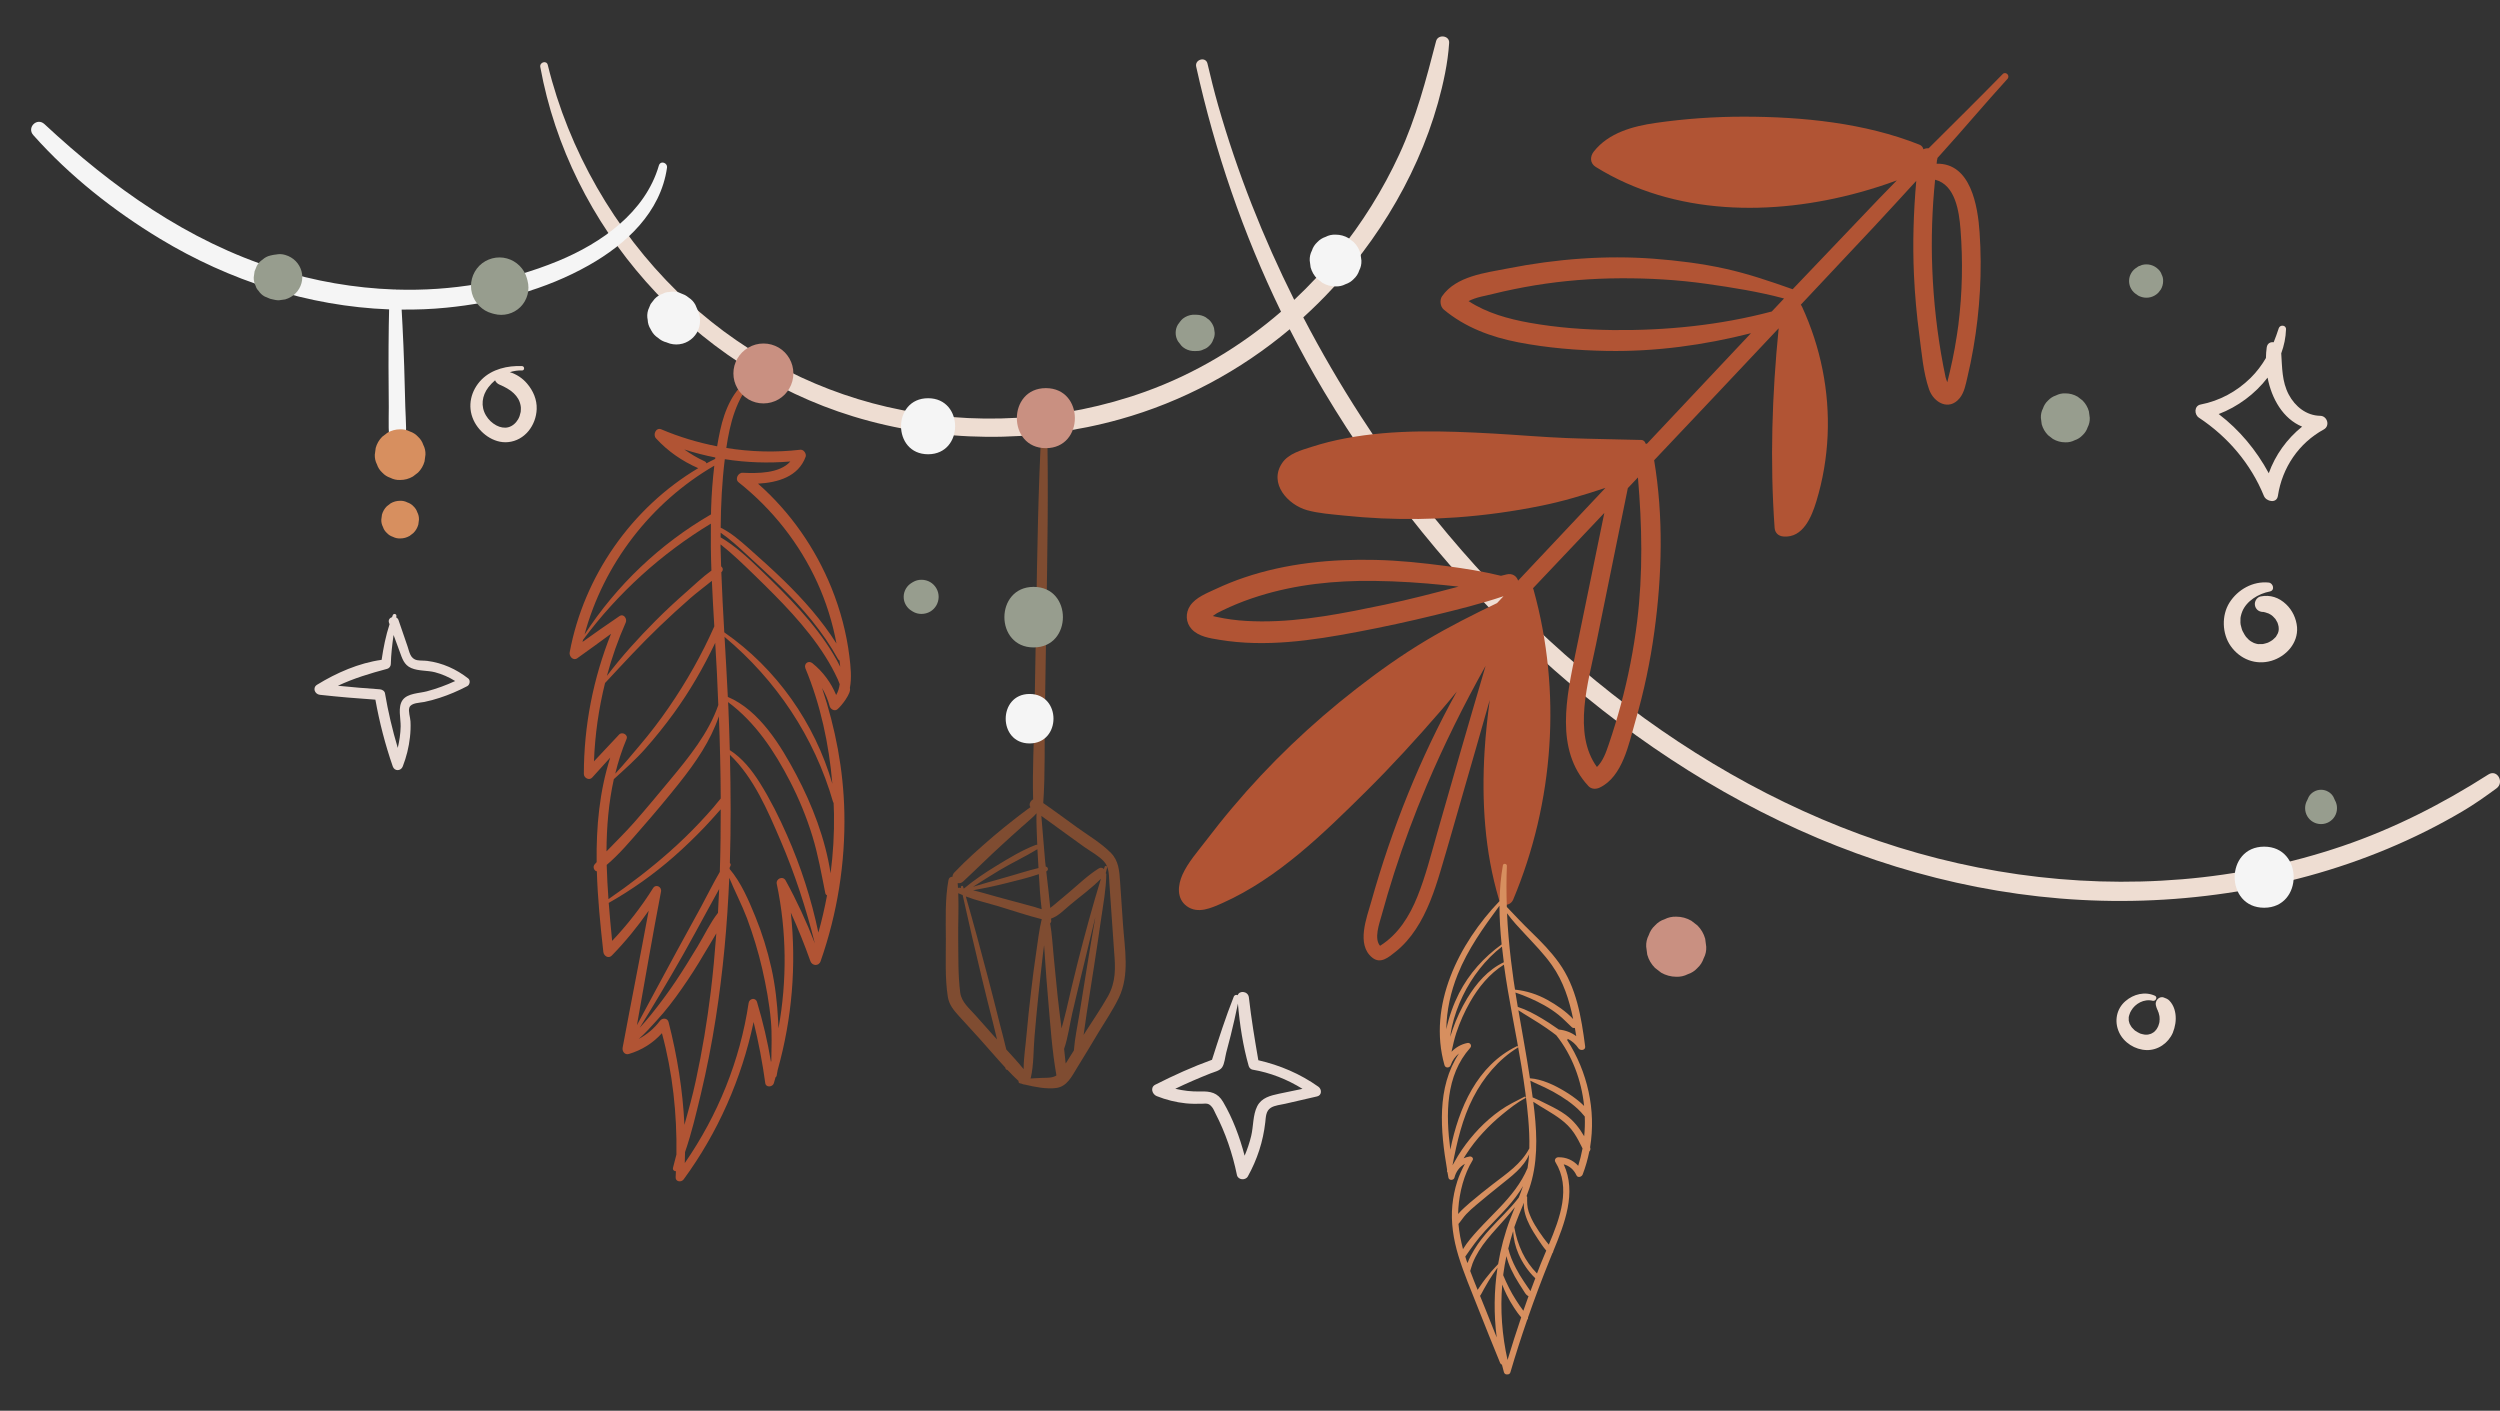 <?xml version="1.0" encoding="UTF-8"?> <svg xmlns="http://www.w3.org/2000/svg" xmlns:xlink="http://www.w3.org/1999/xlink" version="1.1" id="Слой_1" x="0px" y="0px" viewBox="0 0 381 215" style="enable-background:new 0 0 381 215;" xml:space="preserve"><rect x="0" y="0" width="381" height="215" fill="#333333" stroke="none"/> <style type="text/css"> .st0{fill:#EEDDD2;} .st1{fill:#B15434;} .st2{fill:#D78F5F;} .st3{fill:#7F4C31;} .st4{fill:#F5F5F5;} .st5{fill:#C99081;} .st6{fill:#979D8E;} .st7{fill:#EADCD6;} </style> <g> <path class="st0" d="M379.23,118.03c-7,4.47-14.42,8.26-22.3,10.93c-7.88,2.67-16.09,4.35-24.37,5.04 c-16.67,1.39-33.47-1.09-49.15-6.87c-15.56-5.73-29.93-14.58-42.54-25.32c-12.95-11.02-24.21-24.04-33.44-38.31 c-3.17-4.9-6.11-9.95-8.81-15.13c1.58-1.44,3.11-2.95,4.56-4.53c8.32-9.07,14.65-20.56,17.05-32.68c0.3-1.54,0.52-3.06,0.62-4.62 c0.08-1.15-1.71-1.36-1.99-0.27c-1.53,5.9-3.04,11.7-5.61,17.26c-2.49,5.39-5.66,10.47-9.41,15.09c-2.04,2.51-4.25,4.87-6.6,7.08 c-4.75-9.5-8.67-19.42-11.59-29.63c-0.6-2.11-1.13-4.24-1.63-6.38c-0.26-1.12-1.97-0.64-1.72,0.47 c2.86,12.92,7.16,25.47,12.93,37.34c-6.09,5.26-13.09,9.46-20.71,12.2c-12.52,4.5-26.33,5.32-39.3,2.32 c-12.06-2.79-23.11-8.88-31.96-17.54c-9.6-9.4-16.58-21.53-19.78-34.58c-0.18-0.75-1.27-0.42-1.14,0.31 c2.22,12.17,7.91,23.45,16.09,32.7c8.43,9.54,19.4,16.82,31.59,20.55c13.12,4.02,27.44,4.13,40.65,0.44 c9.52-2.66,18.35-7.39,25.88-13.72c1.63,3.21,3.37,6.37,5.22,9.47c8.91,14.93,19.97,28.66,32.8,40.4 c12.51,11.45,26.78,21.05,42.43,27.67c15.68,6.63,32.59,10.08,49.64,9.53c16.97-0.55,33.93-4.93,48.6-13.58 c1.81-1.06,3.53-2.28,5.22-3.52C381.71,119.24,380.58,117.17,379.23,118.03z"></path> <path class="st1" d="M295.26,24.08c0.2-0.22,0.4-0.44,0.6-0.66c3.41-3.76,6.66-7.65,10.08-11.4c0.44-0.49-0.26-1.2-0.73-0.73 c-3.72,3.81-7.51,7.54-11.28,11.3c-0.25-0.01-0.52,0.03-0.79,0.15c-0.01,0-0.01,0-0.02,0.01c-0.05-0.28-0.23-0.55-0.59-0.7 c-8.35-3.32-17.81-4.26-26.74-4.27c-4.49,0-8.99,0.31-13.44,0.95c-3.48,0.5-7.19,1.49-9.46,4.37c-0.6,0.76-0.59,1.79,0.3,2.34 c11.98,7.44,26.93,7.52,40.19,3.88c1.93-0.53,3.83-1.14,5.7-1.83c-0.91,0.93-1.82,1.85-2.72,2.79c-4.39,4.6-8.78,9.19-13.16,13.8 c-3.4-1.2-6.75-2.35-10.28-3.13c-3.57-0.79-7.23-1.24-10.88-1.52c-7.39-0.56-14.93,0.04-22.19,1.47 c-3.43,0.68-7.94,1.15-10.09,4.26c-0.38,0.56-0.27,1.57,0.26,2.01c3.28,2.74,7.26,4.21,11.42,5.01c4.42,0.85,8.96,1.22,13.45,1.3 c7.45,0.13,14.78-0.88,21.96-2.7c-5.29,5.62-10.58,11.24-15.87,16.86c-0.06-0.02-0.13-0.03-0.2-0.04 c-0.07-0.29-0.29-0.54-0.65-0.55c-3.78-0.11-7.57-0.14-11.35-0.29c-3.74-0.15-7.48-0.48-11.22-0.69 c-7.49-0.41-15.05-0.67-22.46,0.72c-1.76,0.33-3.5,0.76-5.2,1.31c-1.58,0.51-3.53,1.01-4.51,2.48c-2.08,3.1,0.89,6.37,3.84,7.18 c1.76,0.48,3.67,0.61,5.48,0.8c1.93,0.2,3.87,0.35,5.81,0.44c3.81,0.17,7.63,0.12,11.43-0.15c4.32-0.31,8.62-0.9,12.86-1.76 c3.38-0.68,6.62-1.66,9.86-2.74c-4.44,4.71-8.88,9.43-13.31,14.14c-0.21-0.66-0.84-1.17-1.75-0.95c-0.29,0.07-0.57,0.14-0.86,0.21 c-2.73-0.67-5.53-1.11-8.31-1.48c-3.59-0.48-7.19-0.86-10.81-0.94c-6.72-0.16-13.57,0.51-19.96,2.67c-1.49,0.5-2.95,1.09-4.38,1.76 c-1.33,0.62-3.04,1.27-3.9,2.53c-0.76,1.12-0.71,2.6,0.24,3.61c1.06,1.12,2.74,1.36,4.18,1.6c7.03,1.17,14.13,0.12,21.07-1.2 c3.97-0.75,7.92-1.61,11.85-2.57c3.48-0.85,7.01-1.72,10.41-2.87c-0.33,0.35-0.66,0.7-0.99,1.05c-3.65,1.76-7.27,3.57-10.75,5.65 c-3.75,2.24-7.3,4.76-10.74,7.44c-6.89,5.36-13.21,11.39-18.83,18.07c-1.41,1.67-2.77,3.38-4.09,5.11c-1.22,1.6-2.7,3.26-3.53,5.11 c-0.71,1.59-0.93,3.62,0.63,4.79c1.71,1.27,3.77,0.29,5.47-0.46c8.47-3.79,15.36-10.57,21.87-17.01c3.94-3.9,7.68-8,11.31-12.19 c0.86-1,1.7-2.01,2.53-3.03c-5.6,10.09-9.92,20.92-13.04,32.01c-0.68,2.43-2.32,6.54,0.14,8.53c1.28,1.04,2.48-0.03,3.56-0.88 c1.21-0.96,2.23-2.14,3.08-3.43c1.76-2.65,2.83-5.74,3.74-8.77c1.22-4.06,2.36-8.15,3.54-12.22c1.35-4.65,2.68-9.3,4-13.96 c-0.34,2.58-0.63,5.18-0.79,7.79c-0.46,7.61,0.01,15.31,2.2,22.64c0.34,1.15,1.75,0.97,2.16,0c6.23-14.84,7.42-31.72,3.1-47.25 c-0.02-0.07-0.05-0.14-0.08-0.2l10.87-11.48c-1.45,7.08-2.91,14.16-4.36,21.24c-1.37,6.66-3.25,14.85,1.95,20.4 c0.45,0.48,1.15,0.48,1.7,0.22c3.52-1.67,4.45-6.72,5.43-10.09c1.31-4.5,2.28-9.09,2.91-13.73c1.17-8.54,1.4-17.51-0.04-26.07 c6.34-6.69,12.67-13.4,18.98-20.11c-1.01,10.12-1.34,20.24-0.62,30.4c0.05,0.77,0.57,1.26,1.33,1.33c3.01,0.27,4.33-3.03,5.04-5.38 c0.99-3.25,1.56-6.63,1.71-10.02c0.3-6.75-1.07-13.47-3.89-19.6c-0.06-0.13-0.13-0.23-0.2-0.32c3.75-3.99,7.51-7.98,11.25-11.98 c2.13-2.28,4.24-4.6,6.35-6.9c-0.42,4.78-0.57,9.59-0.35,14.38c0.14,3.03,0.41,6.05,0.81,9.06c0.36,2.71,0.59,5.75,1.49,8.34 c0.71,2.04,3.05,3.32,4.66,1.34c0.71-0.87,0.91-2.04,1.16-3.09c0.36-1.5,0.67-3.01,0.93-4.53c1.01-5.82,1.35-11.76,0.95-17.65 c-0.27-3.95-1.32-10.59-6.55-10.46c0.02-0.19,0.04-0.37,0.06-0.56C295.27,24.27,295.26,24.18,295.26,24.08z M211.06,92.15 c-6.18,1.29-12.5,2.58-18.84,2.55c-1.53-0.01-3.06-0.08-4.58-0.29c-0.76-0.1-1.52-0.24-2.27-0.4c-0.18-0.04-0.37-0.08-0.55-0.13 c0.26-0.17,0.53-0.37,0.66-0.44c0.63-0.33,1.28-0.64,1.93-0.93c1.43-0.64,2.9-1.19,4.4-1.66c5.7-1.79,11.66-2.4,17.61-2.32 c3.61,0.04,7.22,0.28,10.81,0.65c0.68,0.07,1.37,0.15,2.06,0.22C218.56,90.38,214.84,91.36,211.06,92.15z M222.4,115.2 c-1.12,3.92-2.24,7.84-3.37,11.75c-0.93,3.24-1.75,6.54-3.01,9.67c-1.2,2.99-2.94,5.8-5.7,7.52c-0.95-1.09-0.11-3.39,0.21-4.55 c0.61-2.23,1.27-4.44,1.97-6.63c1.43-4.44,3.05-8.82,4.87-13.12c2.67-6.3,5.71-12.41,9.04-18.37 C225.06,106.05,223.72,110.62,222.4,115.2z M249.5,94.7c-0.53,4.3-1.37,8.57-2.5,12.75c-0.54,2.01-1.15,4-1.82,5.97 c-0.42,1.24-0.88,2.57-1.81,3.47c-3.74-5.15-1.28-13.05-0.14-18.67c1.62-7.94,3.23-15.89,4.85-23.83l1.1-1.16 c0.15-0.16,0.3-0.31,0.44-0.47C250.25,80.09,250.4,87.35,249.5,94.7z M270.02,47.47c-7.87,2.09-16.09,2.92-24.21,2.83 c-4.24-0.05-8.52-0.36-12.7-1.11c-3.24-0.58-6.53-1.49-9.3-3.3c1.13-0.6,2.61-0.82,3.69-1.09c2.14-0.53,4.31-0.97,6.49-1.33 c4.29-0.7,8.64-1.04,12.99-1.06c4.35-0.02,8.73,0.23,13.05,0.84c3.96,0.56,7.99,1.2,11.86,2.24 C271.26,46.16,270.64,46.81,270.02,47.47z M298.78,34.93c0.38,4.84,0.28,9.72-0.32,14.53c-0.3,2.4-0.74,4.78-1.29,7.13 c-0.12,0.52-0.24,1.05-0.38,1.57c0,0.01-0.02,0.04-0.03,0.09c-0.1-0.29-0.22-0.6-0.25-0.75c-0.13-0.61-0.25-1.22-0.37-1.83 c-0.92-4.85-1.47-9.76-1.66-14.69c-0.18-4.54-0.03-9.08,0.43-13.59C298.01,28.16,298.57,32.27,298.78,34.93z"></path> <path class="st2" d="M238.83,158.5c0.05-0.05,0.08-0.11,0.1-0.18c0.65,0.33,1.21,0.82,1.63,1.45c0.27,0.4,1.09,0.31,1.02-0.28 c-0.58-4.44-1.32-9.03-3.99-12.75c-1.21-1.69-2.66-3.18-4.15-4.62c-1.31-1.27-2.55-2.58-3.8-3.9c-0.07-2.08-0.08-4.17,0.01-6.27 c0.01-0.34-0.55-0.43-0.61-0.08c-0.32,1.8-0.47,3.62-0.5,5.44c-6.23,6.5-10.98,15.92-8.4,25.02c0.14,0.49,0.8,0.45,0.95,0 c0.25-0.73,0.69-1.33,1.26-1.78c-3.44,5.21-2.83,11.74-1.81,17.75c-0.01,0.04-0.01,0.09-0.02,0.13c-0.01,0.1,0.02,0.18,0.08,0.24 c0.05,0.27,0.09,0.53,0.14,0.8c0.08,0.47,0.81,0.44,0.92,0c0.23-0.93,0.8-1.67,1.59-2.1c-0.45,0.86-0.86,1.71-1.16,2.66 c-0.38,1.18-0.63,2.41-0.75,3.64c-0.25,2.61,0.16,5.21,0.92,7.71c0.82,2.68,1.94,5.27,2.96,7.88c1.11,2.82,2.25,5.64,3.4,8.45 c0.06,0.14,0.16,0.23,0.28,0.27c0.1,0.38,0.19,0.77,0.3,1.15c0.08,0.27,0.31,0.36,0.53,0.33c0.2,0.01,0.39-0.09,0.46-0.33 c0.79-2.69,1.64-5.35,2.56-8c0.1-0.09,0.15-0.21,0.12-0.34c1.02-2.93,2.11-5.83,3.27-8.7c0.15-0.37,0.3-0.74,0.45-1.11 c0.09-0.08,0.14-0.19,0.13-0.3c1.73-4.22,3.59-8.92,1.59-13.24c0.86,0.22,1.55,0.82,1.94,1.67c0.2,0.45,0.81,0.25,0.95-0.12 c0.44-1.14,0.77-2.32,1.01-3.5c0.16-0.15,0.23-0.39,0.12-0.64C243.26,169.2,241.95,163.33,238.83,158.5z M241.42,168.55 c-0.22-0.21-0.44-0.43-0.67-0.62c-0.73-0.61-1.51-1.16-2.32-1.64c-1.55-0.93-3.43-1.83-5.27-1.96c-0.52-3.47-1.17-6.91-1.76-10.37 c1.05,0.7,2.15,1.32,3.21,2.01c0.63,0.41,1.26,0.84,1.87,1.28c0.23,0.17,0.46,0.34,0.69,0.52 C239.61,160.84,241.02,164.64,241.42,168.55z M237.55,156.9c-0.19-0.13-0.37-0.26-0.56-0.39c-0.64-0.45-1.29-0.87-1.96-1.27 c-1.17-0.7-2.41-1.37-3.72-1.79c-0.12-0.73-0.24-1.46-0.36-2.19c1.51,0.52,3,1.16,4.39,1.94c0.77,0.43,1.5,0.92,2.19,1.47 c0.73,0.58,1.34,1.26,2.02,1.88c0.13,0.12,0.3,0.14,0.46,0.1c0.07,0.42,0.15,0.84,0.21,1.26C239.46,157.34,238.55,157,237.55,156.9 z M232.46,142.41c1.4,1.51,2.86,2.99,4.05,4.68c1.76,2.49,2.64,5.3,3.24,8.21c-1.11-1.18-2.56-2.16-3.93-2.92 c-1.54-0.85-3.19-1.38-4.93-1.56c-0.07-0.48-0.15-0.95-0.22-1.43c-0.14-1-0.27-1.99-0.39-2.98c0.01-0.03,0-0.06-0.01-0.08 c-0.28-2.38-0.49-4.76-0.6-7.15C230.5,140.33,231.5,141.38,232.46,142.41z M220.42,156.86c0.03-2.86,0.67-5.71,1.74-8.37 c1.54-3.83,3.93-7.16,6.36-10.46c0,1.97,0.13,3.94,0.33,5.9c-2.74,1.99-4.94,4.43-6.5,7.46 C221.51,153.05,220.82,154.94,220.42,156.86z M221.01,158.02c0.07-0.51,0.14-1.02,0.26-1.54c0.37-1.64,0.94-3.23,1.68-4.75 c1.38-2.84,3.43-5.53,5.95-7.47c0.09,0.8,0.18,1.6,0.28,2.39c-2.42,1.14-4.21,3.23-5.59,5.52c-0.89,1.48-1.62,3.05-2.19,4.68 C221.26,157.24,221.13,157.63,221.01,158.02z M222.22,185.01c0-0.28,0.01-0.55,0.03-0.83c0.17-2.49,0.86-5.21,2.17-7.35 c0.2-0.32-0.13-0.63-0.45-0.58c-0.32,0.05-0.62,0.15-0.91,0.27c0.12-0.19,0.23-0.37,0.35-0.56c0.77-1.19,1.63-2.31,2.6-3.35 c0.92-1,1.91-1.93,2.96-2.79c1.08-0.88,2.25-1.82,3.49-2.46c0.14-0.07,0.02-0.29-0.13-0.22c-1.27,0.66-2.53,1.25-3.71,2.09 c-1.16,0.82-2.24,1.76-3.22,2.78c-0.96,1.01-1.85,2.1-2.63,3.25c-0.4,0.59-0.77,1.2-1.11,1.82c-0.09,0.16-0.19,0.33-0.29,0.5 c0-0.01,0-0.02,0-0.03c0.68-3.54,1.48-7.05,3.14-10.28c1.56-3.04,3.86-5.81,6.79-7.61c0.14-0.08,0.02-0.28-0.13-0.22 c-6.05,2.94-8.86,9.41-10.14,15.77c-0.7-5.43-0.74-11.28,3.03-15.52c0.3-0.33,0.01-0.83-0.43-0.74c-0.95,0.19-1.77,0.67-2.42,1.34 c0.21-0.96,0.42-1.93,0.73-2.88c0.54-1.62,1.24-3.2,2.09-4.69c1.27-2.24,2.97-4.34,5.17-5.71c0,0.01,0,0.02,0,0.03 c0.7,5.19,1.83,10.31,2.67,15.47c0.43,2.63,0.8,5.27,1.03,7.92c0.13,1.52,0.21,3.06,0.17,4.59c0,0-0.01,0-0.01,0.01 c-1.26,2.39-3.43,3.8-5.51,5.41c-1.19,0.92-2.37,1.86-3.52,2.84C223.47,183.78,222.77,184.36,222.22,185.01z M222.27,186.53 c0.41-0.48,0.74-1.02,1.18-1.49c0.47-0.5,0.99-0.95,1.51-1.39c1.2-1.03,2.44-2.01,3.66-3c1.63-1.32,3.62-2.73,4.42-4.73 c-0.04,0.7-0.13,1.4-0.24,2.09c-0.95,2.29-2.54,4.23-4.26,6.04c-1.08,1.14-2.21,2.24-3.27,3.4c-0.81,0.89-1.67,1.86-2.31,2.92 C222.63,189.1,222.38,187.83,222.27,186.53z M223.43,191.9c-0.04-0.13-0.08-0.26-0.12-0.4c0.95-1.37,1.88-2.69,3.01-3.92 c1.11-1.21,2.29-2.36,3.39-3.59c0.88-0.99,1.72-2.07,2.4-3.23c-0.2,0.59-0.42,1.17-0.65,1.75c-1.29,1.71-2.91,3.17-4.34,4.75 c-0.9,0.99-1.76,2.05-2.45,3.2c-0.35,0.57-0.75,1.29-1.02,2.03C223.57,192.31,223.49,192.11,223.43,191.9z M228.1,203.83 c-0.56-1.43-1.13-2.87-1.71-4.29c-0.28-0.68-0.56-1.37-0.83-2.05c0.23-0.32,0.4-0.7,0.59-1.04c0.23-0.42,0.47-0.83,0.72-1.24 c0.42-0.69,0.88-1.36,1.35-2.02C227.69,196.7,227.64,200.3,228.1,203.83z M228.31,192.67c-0.01,0.01-0.02,0-0.03,0.01 c-0.67,0.69-1.3,1.42-1.89,2.19c-0.29,0.38-0.58,0.77-0.84,1.17c-0.12,0.17-0.24,0.35-0.36,0.54c-0.39-0.96-0.77-1.92-1.13-2.88 c0.12-0.38,0.22-0.78,0.36-1.16c0.26-0.66,0.59-1.3,0.96-1.9c0.76-1.23,1.7-2.32,2.66-3.39c0.97-1.09,1.95-2.15,2.84-3.29 c-0.24,0.59-0.48,1.18-0.71,1.78C229.32,187.98,228.7,190.31,228.31,192.67z M229.75,207.26c-0.84-3.77-1.13-7.63-0.81-11.49 c0.2,0.52,0.41,1.03,0.66,1.53c0.34,0.69,0.72,1.36,1.14,1.99c0.33,0.5,0.68,1.02,1.09,1.47 C231.1,202.93,230.4,205.09,229.75,207.26z M232.16,199.76c-0.2-0.26-0.4-0.53-0.58-0.8c-0.39-0.58-0.77-1.17-1.12-1.78 c-0.34-0.61-0.66-1.23-0.95-1.87c-0.15-0.32-0.29-0.64-0.42-0.96c0.01-0.07,0.01-0.15,0.02-0.22c0.12-0.91,0.28-1.81,0.47-2.7 c0.17,0.69,0.41,1.37,0.72,2.02c0.34,0.73,0.74,1.44,1.17,2.12c0.21,0.34,0.43,0.69,0.65,1.02c0.21,0.32,0.4,0.72,0.74,0.91 c0.03,0.02,0.06,0.03,0.09,0.03C232.68,198.28,232.42,199.02,232.16,199.76z M233.24,196.77c-0.12-0.21-0.28-0.4-0.4-0.58 c-0.22-0.31-0.43-0.63-0.64-0.95c-0.42-0.63-0.82-1.28-1.17-1.96c-0.5-0.95-0.92-1.95-1.17-3c0.22-0.89,0.46-1.77,0.74-2.65 c0.07,1.2,0.33,2.35,0.83,3.49c0.61,1.38,1.47,2.64,2.55,3.69C233.72,195.46,233.48,196.12,233.24,196.77z M234.81,192.6 c-0.2,0.49-0.38,0.99-0.57,1.48c-0.91-0.93-1.67-1.99-2.23-3.16c-0.58-1.21-1.02-2.57-1.23-3.9c0-0.01,0-0.01,0.01-0.02 c0.43-1.26,0.96-2.48,1.46-3.71c-0.12,1.17,0.37,2.46,0.87,3.44c0.38,0.74,0.82,1.44,1.28,2.13c0.38,0.57,0.78,1.2,1.25,1.73 C235.35,191.29,235.07,191.96,234.81,192.6z M240.52,177.67c-0.76-0.86-1.89-1.35-3.07-1.3c-0.35,0.01-0.61,0.4-0.41,0.72 c2.41,3.92,0.72,8.52-1,12.59c-0.27-0.34-0.56-0.68-0.81-1.03c-0.46-0.63-0.91-1.28-1.31-1.96c-0.38-0.64-0.71-1.32-0.95-2.03 c-0.25-0.75-0.24-1.45-0.23-2.23c0-0.06-0.05-0.11-0.1-0.13c0.32-0.83,0.61-1.67,0.83-2.54c0.98-3.84,0.71-7.9,0.2-11.85 c1.37,0.92,2.86,1.67,4.18,2.67c0.79,0.59,1.48,1.27,2.03,2.09c0.5,0.74,0.9,1.54,1.3,2.35 C241.01,175.92,240.79,176.81,240.52,177.67z M241.43,173.17c-0.73-1.25-1.59-2.37-2.82-3.27c-0.82-0.6-1.73-1.07-2.64-1.52 c-0.79-0.39-1.58-0.8-2.39-1.13c-0.11-0.84-0.23-1.66-0.35-2.48c0-0.03-0.01-0.06-0.01-0.08c0.72,0.38,1.47,0.68,2.2,1.03 c0.85,0.4,1.66,0.85,2.46,1.35c0.74,0.46,1.45,0.96,2.11,1.52c0.33,0.28,0.65,0.58,0.95,0.9c0.19,0.2,0.38,0.46,0.58,0.67 C241.56,171.15,241.53,172.16,241.43,173.17z"></path> <path class="st1" d="M121.97,68.54c-3.78,0.44-7.57,0.33-11.28-0.27c0.55-3.74,1.48-7.48,4.1-10.34c0.17-0.18-0.04-0.5-0.27-0.36 c-2.8,1.7-4.09,4.95-4.77,8.03c-0.18,0.8-0.32,1.61-0.46,2.42c-2.91-0.57-5.76-1.42-8.51-2.59c-0.81-0.34-1.32,0.82-0.81,1.37 c1.81,1.98,4,3.48,6.44,4.55c-10.13,6.02-17.43,16.45-19.59,28.07c-0.11,0.59,0.53,1.34,1.15,0.9c1.72-1.23,3.44-2.47,5.15-3.73 c-2.71,6.8-4.14,14.01-4.14,21.36c0,0.62,0.82,1.05,1.27,0.55c0.92-1.01,1.83-2.02,2.75-3.04c-1.64,5.15-2.14,10.53-2.07,15.93 c-0.1,0.12-0.22,0.23-0.32,0.36c-0.31,0.37-0.06,0.99,0.35,1.04c0.12,4.12,0.54,8.24,0.99,12.29c0.07,0.61,0.78,1.07,1.29,0.55 c2.06-2.12,3.94-4.41,5.62-6.84c-1.28,6.97-2.68,13.92-3.97,20.88c-0.1,0.54,0.33,1.15,0.94,0.96c1.99-0.59,3.69-1.67,5.05-3.17 c1.63,6.01,2.3,12.25,2.21,18.48c-0.18,0.67-0.36,1.35-0.52,2.02c-0.08,0.35,0.18,0.55,0.44,0.53c-0.01,0.31-0.02,0.61-0.04,0.92 c-0.04,0.7,0.85,0.82,1.21,0.34c5.22-7.12,8.86-15.37,10.67-24c0.76,3.07,1.35,6.19,1.78,9.33c0.1,0.7,1.11,0.6,1.3,0.02 c0.1-0.3,0.17-0.61,0.26-0.92c0.08-0.04,0.14-0.12,0.17-0.24c0.06-0.29,0.11-0.58,0.16-0.88c2.19-7.82,2.87-15.93,2-23.98 c1.1,2.42,2.09,4.88,2.98,7.39c0.27,0.76,1.29,0.81,1.56,0.02c2.55-7.26,3.78-14.98,3.62-22.67c-0.14-6.56-1.36-12.83-3.4-18.97 c0.5,0.86,0.9,1.79,1.16,2.78c0.12,0.44,0.73,0.81,1.15,0.49c0.58-0.44,2.21-2.52,1.93-3.27c0.3-1.55,0.12-3.26-0.07-4.8 c-0.44-3.59-1.38-7.1-2.73-10.45c-2.46-6.07-6.28-11.56-11.2-15.89c3.03-0.17,6.17-1.06,7.27-4.13 C122.91,69.14,122.49,68.48,121.97,68.54z M104.29,68.5c1.56,0.5,3.14,0.91,4.73,1.22c-0.01,0.07-0.02,0.15-0.03,0.22 c-0.44,0.22-0.89,0.43-1.32,0.67c-0.05-0.13-0.13-0.24-0.29-0.31C106.28,69.8,105.26,69.19,104.29,68.5z M108.86,70.97 c-0.26,2.19-0.42,4.4-0.49,6.6c-0.01,0.27,0,0.55-0.01,0.82c-7.77,4.5-14.4,10.8-19.28,18.32C91.99,85.94,99.21,76.58,108.86,70.97 z M95.36,94.88c0.26-0.58-0.31-1.42-0.96-0.98c-1.9,1.28-3.77,2.6-5.63,3.93c0.03-0.11,0.06-0.22,0.09-0.32 c5.29-7.12,11.9-13.12,19.48-17.71c-0.03,2.39-0.01,4.78,0.08,7.16c-1.36,0.98-2.63,2.21-3.86,3.29c-1.62,1.42-3.2,2.89-4.72,4.42 c-2.61,2.63-5.11,5.38-7.35,8.34C93.24,100.23,94.19,97.51,95.36,94.88z M90.52,116.03c0.15-4.03,0.72-8.03,1.69-11.94 c2.74-2.94,5.45-5.9,8.36-8.68c1.51-1.44,3.05-2.86,4.63-4.24c1.04-0.91,2.2-1.75,3.29-2.65c0.1,2.31,0.23,4.63,0.37,6.94 c-1.91,4.33-4.25,8.44-6.93,12.34c-1.37,2-2.85,3.93-4.42,5.78c-1.22,1.44-2.44,2.94-3.75,4.33c0.44-1.79,1-3.57,1.73-5.3 c0.27-0.64-0.69-1.14-1.13-0.67C93.07,113.3,91.8,114.67,90.52,116.03z M93.55,118.74c1.64-1.49,3.28-2.93,4.76-4.6 c1.55-1.74,3.01-3.57,4.38-5.45c2.44-3.36,4.52-6.97,6.31-10.72c0.09,1.53,0.18,3.07,0.26,4.6c0.08,1.63,0.15,3.26,0.21,4.88 c-1.47,4.27-4.5,7.98-7.34,11.4c-1.8,2.16-3.59,4.33-5.45,6.45c-1.35,1.54-2.83,2.97-4.25,4.45 C92.45,126.04,92.75,122.34,93.55,118.74z M92.46,131.81c1.92-1.62,3.6-3.63,5.23-5.5c1.98-2.26,3.92-4.57,5.79-6.92 c2.54-3.19,4.8-6.46,6.08-10.23c0.16,4.17,0.26,8.35,0.28,12.53c-0.38,0.43-0.73,0.91-1.1,1.34c-0.69,0.79-1.39,1.57-2.12,2.34 c-1.44,1.53-2.95,2.99-4.53,4.39c-2.95,2.62-6.11,5.03-9.36,7.27C92.61,135.29,92.5,133.55,92.46,131.81z M100.74,135.87 c0.14-0.72-0.79-1.19-1.21-0.52c-1.81,2.89-3.9,5.57-6.24,8.04c-0.19-1.92-0.37-3.85-0.52-5.79c3.53-2,6.82-4.33,9.88-7.01 c1.63-1.43,3.19-2.93,4.69-4.5c0.72-0.76,1.43-1.54,2.12-2.33c0.12-0.14,0.25-0.28,0.38-0.42c0,3.18-0.03,6.36-0.14,9.54 c-1.02,1.74-1.91,3.57-2.87,5.34c-1.23,2.27-2.48,4.54-3.72,6.8c-2.03,3.73-4.03,7.47-6.04,11.21 C98.28,149.43,99.44,142.63,100.74,135.87z M109.6,135.49c-0.05,1.21-0.11,2.42-0.18,3.63c-1.21,1.54-2.07,3.41-3.09,5.09 c-1.09,1.8-2.19,3.6-3.37,5.36c-1.17,1.74-2.42,3.42-3.73,5.05c-0.56,0.7-1.15,1.37-1.75,2.03c2.29-3.71,4.53-7.45,6.68-11.26 c1.23-2.19,2.43-4.4,3.63-6.61C108.38,137.68,109,136.59,109.6,135.49z M101.89,155.76c-0.17-0.65-0.96-0.66-1.31-0.19 c-0.88,1.18-1.99,2.09-3.25,2.77c0.99-0.83,1.88-1.88,2.67-2.73c1.43-1.54,2.7-3.21,3.9-4.93c1.21-1.73,2.35-3.5,3.41-5.32 c0.6-1.02,1.26-2.06,1.86-3.12c-0.23,3-0.49,5.99-0.86,8.98c-0.55,4.51-1.3,8.99-2.26,13.43c-0.49,2.29-1.11,4.54-1.74,6.78 C104.05,166.15,103.21,160.91,101.89,155.76z M116.16,147.63c0.6,2.63,1.09,5.28,1.33,7.98c0.18,2.03,0.08,4.03,0.06,6.04 c-0.02,0.07-0.03,0.13-0.05,0.2c-0.51-3.09-1.23-6.14-2.13-9.14c-0.23-0.75-1.18-0.55-1.28,0.15c-1.31,8.79-4.69,17.1-9.73,24.39 c0.02-0.56,0.03-1.11,0.04-1.67c0.99-2.86,1.69-5.85,2.39-8.76c0.92-3.85,1.68-7.73,2.29-11.64c1.11-7.09,1.76-14.23,2.06-21.4 c0.85,2.07,1.91,4.07,2.7,6.16C114.77,142.45,115.56,145.02,116.16,147.63z M119.72,134.17c-0.41-0.74-1.51-0.25-1.34,0.54 c1.52,7.22,1.58,14.74,0.26,22.01c-0.02-0.37-0.04-0.74-0.05-1.1c-0.14-2.72-0.44-5.47-1.04-8.13c-0.6-2.68-1.41-5.29-2.45-7.83 c-1.01-2.47-2.16-5.18-3.91-7.23c0-0.07,0.01-0.14,0.01-0.21c0.04-0.09,0.08-0.17,0.12-0.26c0.08-0.18,0.02-0.33-0.09-0.44 c0.17-5.49,0.14-10.98,0.01-16.48c3.65,3.5,5.76,8.51,7.72,13.07c2.17,5.05,3.89,10.32,5.22,15.65 C122.91,140.48,121.43,137.27,119.72,134.17z M126.04,136.46c-0.36,1.91-0.79,3.8-1.32,5.67c-1.07-5.1-2.66-10.05-4.77-14.83 c-1.21-2.75-2.56-5.46-4.16-8.01c-1.21-1.92-2.65-3.74-4.57-4.97c-0.06-2.2-0.13-4.39-0.22-6.59c-0.01-0.24-0.03-0.49-0.04-0.73 c4.18,3.11,7.08,7.5,9.46,12.12c1.37,2.66,2.51,5.44,3.39,8.31c0.88,2.87,1.38,5.77,1.97,8.7 C125.82,136.29,125.92,136.4,126.04,136.46z M127.1,124.03c0.05,3.04-0.13,6.07-0.52,9.07c-0.79-5.23-2.8-10.44-5.23-15.03 c-2.32-4.38-5.61-9.83-10.43-11.86c-0.14-3.05-0.33-6.1-0.5-9.15c7.88,6.58,13.7,15.28,16.55,25.2c0.01,0.04,0.04,0.06,0.07,0.08 C127.06,122.91,127.09,123.47,127.1,124.03z M127.43,105.92c-0.79-1.89-2-3.54-3.62-4.85c-0.61-0.49-1.35,0.09-1.06,0.8 c2.29,5.51,3.6,11.57,4.1,17.58c-2.68-9.26-8.53-17.58-16.47-23.08c-0.17-3.05-0.34-6.1-0.45-9.16c0.02-0.02,0.05-0.04,0.07-0.07 c0.26-0.27,0.15-0.65-0.1-0.82c-0.03-1-0.07-2-0.09-3c0-0.12,0-0.24,0-0.36c1.82,1.44,3.48,3.05,5.15,4.67 c1.98,1.93,3.95,3.87,5.8,5.92c1.84,2.04,3.58,4.2,5.04,6.53c0.7,1.11,1.33,2.26,1.88,3.46c0.11,0.24,0.2,0.48,0.29,0.73 C127.89,104.87,127.72,105.43,127.43,105.92z M128.05,101.61c-0.33-0.66-0.69-1.31-1.07-1.94c-1.44-2.4-3.17-4.59-5.03-6.67 c-1.94-2.16-4.02-4.2-6.11-6.21c-1.86-1.79-3.78-3.58-6.02-4.9c0-0.23,0.01-0.47,0.01-0.7c1.42,0.97,2.7,2.15,3.96,3.32 c1.74,1.6,3.49,3.2,5.17,4.86c3.37,3.32,6.47,6.92,8.76,11.09c0.06,0.1,0.13,0.16,0.22,0.2 C127.98,100.97,128.02,101.29,128.05,101.61z M113.18,72.05c-0.69-0.03-1.22,0.97-0.62,1.45c5.15,4.09,9.28,9.32,12.01,15.31 c1.34,2.95,2.32,6.08,2.91,9.27c-2.22-3.52-4.99-6.65-7.97-9.56c-1.74-1.7-3.56-3.33-5.39-4.95c-1.35-1.19-2.69-2.37-4.29-3.15 c0.03-3.49,0.2-6.98,0.63-10.44c3.29,0.52,6.64,0.63,9.99,0.35C118.81,72.18,115.42,72.15,113.18,72.05z"></path> <path class="st3" d="M171.14,140.83c-0.15-2.15-0.3-4.3-0.44-6.46c-0.11-1.61-0.2-3.16-1.38-4.37c-1.49-1.52-3.49-2.69-5.21-3.93 c-1.7-1.23-3.39-2.49-5.12-3.68c0.32-4.55,0.17-9.19,0.25-13.74c0.08-4.89,0.15-9.79,0.23-14.68c0.15-9.71,0.33-19.42,0.11-29.13 c-0.01-0.54-0.8-0.53-0.83,0c-0.54,9.7-0.67,19.42-0.84,29.13c-0.08,4.81-0.17,9.63-0.25,14.44c-0.07,4.44-0.34,8.96-0.21,13.41 c-0.43,0.22-0.7,0.78-0.41,1.2c-0.28,0.17-0.54,0.39-0.79,0.57c-0.56,0.4-1.1,0.84-1.65,1.26c-1.07,0.84-2.14,1.69-3.18,2.58 c-2.05,1.77-4.13,3.59-5.99,5.55c-0.19,0.2-0.26,0.43-0.27,0.64c-0.28-0.01-0.54,0.13-0.61,0.5c-0.54,2.9-0.41,6.04-0.4,8.98 c0.01,2.88-0.15,5.97,0.3,8.81c0.19,1.21,0.9,2.06,1.7,2.94c1.01,1.11,2.02,2.21,3.03,3.32c1.33,1.46,2.64,3.03,4.01,4.51 c0.02,0.06,0.04,0.11,0.06,0.17c0.05,0.13,0.17,0.2,0.29,0.21c0.55,0.58,1.11,1.15,1.69,1.68c-0.03,0.14,0.03,0.31,0.19,0.35 c0.1,0.03,0.21,0.05,0.32,0.08c0.15,0.08,0.3,0.12,0.46,0.12c1.52,0.37,3.29,0.71,4.76,0.52c1.69-0.22,2.4-1.82,3.21-3.12 c1.12-1.78,2.18-3.6,3.27-5.4c1.04-1.71,2.19-3.41,3.06-5.21C172.19,148.61,171.4,144.54,171.14,140.83z M158.22,131.46 c0.02,0.27,0.03,0.55,0.05,0.83c-1.78,0.42-3.54,1.02-5.3,1.5c-1.56,0.43-3.11,0.89-4.67,1.35c1.32-0.84,2.64-1.69,3.98-2.49 c1.91-1.14,3.93-2.08,5.82-3.23C158.14,130.09,158.18,130.77,158.22,131.46z M158.75,138.56c-0.37-0.09-0.76-0.25-1.09-0.34 c-1.89-0.51-3.77-1.02-5.66-1.53c-1.2-0.32-2.45-0.72-3.7-1.01c1.65-0.3,3.28-0.64,4.9-1.05c1.7-0.43,3.45-0.83,5.12-1.41 C158.42,135,158.53,136.8,158.75,138.56z M145.95,134.58c0.27,0.06,0.57,0.01,0.83-0.24c2-1.85,3.92-3.78,5.94-5.61 c0.98-0.89,1.95-1.79,2.94-2.66c0.52-0.46,1.06-0.91,1.57-1.39c0.27-0.25,0.53-0.48,0.74-0.74c-0.04,0.94,0,1.88,0.03,2.81 c0.02,0.67,0.05,1.34,0.08,2.01c-0.06-0.02-0.13-0.03-0.21,0c-2.1,0.79-4.08,2.01-5.99,3.17c-1.71,1.04-3.41,2.18-4.96,3.47 c-0.02,0-0.04-0.01-0.07-0.01c-0.03-0.09-0.05-0.17-0.07-0.26c-0.06-0.22-0.38-0.13-0.34,0.09c0.01,0.04,0.02,0.07,0.03,0.11 c-0.09-0.01-0.18-0.03-0.27-0.04c-0.08-0.01-0.14,0.01-0.2,0.05C145.98,135.08,145.97,134.83,145.95,134.58z M151.47,157.89 c-0.94-1.06-1.89-2.12-2.83-3.18c-0.91-1.02-2.11-2-2.3-3.42c-0.35-2.68-0.27-5.5-0.31-8.2c-0.03-2.3,0.1-4.66,0.01-6.97 c0.21,0.11,0.45,0.19,0.67,0.29c0.93,4.24,1.92,8.45,2.93,12.67c0.54,2.27,1.12,4.53,1.69,6.79c0.21,0.84,0.41,1.69,0.62,2.54 C151.79,158.24,151.63,158.07,151.47,157.89z M156,162.94c-0.83-1.03-1.74-2.02-2.64-3c-0.3-1.29-0.65-2.58-0.98-3.86 c-0.59-2.34-1.17-4.68-1.79-7.01c-1.09-4.16-2.21-8.32-3.4-12.45c1.57,0.6,3.29,0.99,4.86,1.46c2.19,0.65,4.38,1.42,6.59,1.97 c0.04,0.01,0.08,0.01,0.12,0.02c-0.41,1.65-0.59,3.41-0.84,5.05c-0.31,2-0.55,4.01-0.79,6.02c-0.25,2.12-0.48,4.24-0.67,6.37 C156.32,159.26,156,161.15,156,162.94z M158.79,164.27c-0.59,0.02-1.17,0.05-1.74,0.09c0.01-0.03,0.03-0.06,0.04-0.1 c0.47-2,0.39-4.23,0.57-6.28c0.18-2.12,0.38-4.25,0.6-6.37c0.21-2.12,0.47-4.23,0.7-6.35c0.04-0.4,0.1-0.81,0.16-1.22 c0.04,0.64,0.09,1.28,0.13,1.91c0.13,2.13,0.31,4.26,0.49,6.39c0.33,3.83,0.59,7.77,1.26,11.56 C160.38,164.29,159.7,164.25,158.79,164.27z M161.19,151.88c-0.22-2.05-0.4-4.11-0.61-6.16c-0.17-1.63-0.24-3.35-0.54-4.99 c0.1-0.1,0.18-0.23,0.17-0.4c-0.01-0.11-0.02-0.22-0.03-0.34c1.09-0.35,1.97-1.31,2.91-2.09c1.54-1.29,3.27-2.53,4.69-3.98 c-1.29,4.22-2.45,8.47-3.54,12.76c-0.62,2.44-1.19,4.9-1.76,7.36c-0.2,0.86-0.46,1.77-0.7,2.69 C161.57,155.11,161.36,153.49,161.19,151.88z M163.66,160.09c-0.41,0.67-0.83,1.33-1.25,1.99c-0.07-0.74-0.16-1.49-0.24-2.23 c0.61-1.77,0.86-3.79,1.27-5.55c0.57-2.46,1.17-4.91,1.76-7.36c0.57-2.4,1.15-4.79,1.73-7.18c-0.03,0.17-0.05,0.34-0.08,0.5 c-0.41,2.38-0.82,4.76-1.2,7.14l-1.15,7.16C164.2,156.38,163.8,158.24,163.66,160.09z M168.84,151.85 c-1.04,1.84-2.25,3.6-3.39,5.38c-0.11,0.17-0.21,0.34-0.31,0.5c0.17-1.12,0.31-2.25,0.48-3.36c0.37-2.39,0.75-4.78,1.12-7.16 c0.38-2.39,0.72-4.78,1.07-7.18c0.33-2.25,0.76-4.53,0.79-6.8c0-0.07-0.04-0.11-0.09-0.14c0.07-0.29,0.14-0.58,0.21-0.87 c0.06-0.25-0.3-0.35-0.38-0.1c-0.03,0.11-0.06,0.21-0.1,0.32c-0.19-0.19-0.48-0.28-0.79-0.09c-1.68,1.04-3.17,2.51-4.68,3.77 c-0.75,0.62-1.49,1.25-2.23,1.87c-0.16,0.14-0.32,0.26-0.48,0.38c-0.17-1.85-0.4-3.71-0.61-5.56c0.39-0.18,0.3-0.7-0.08-0.74 c-0.03-0.26-0.06-0.52-0.09-0.78c-0.14-1.51-0.25-3.02-0.38-4.53c-0.07-0.8-0.12-1.61-0.2-2.42c1.3,0.96,2.62,1.91,3.93,2.85 c0.89,0.64,1.77,1.29,2.66,1.92c0.97,0.68,2.18,1.32,2.98,2.21c0.8,0.89,0.72,2.17,0.8,3.3c0.08,1.12,0.15,2.23,0.23,3.35 c0.16,2.39,0.32,4.78,0.5,7.17C170,147.55,170.07,149.66,168.84,151.85z"></path> <path class="st4" d="M106.56,47.91c-0.05-0.14-0.1-0.28-0.15-0.42c-0.01-0.03-0.02-0.07-0.04-0.1c-0.13-0.31-0.26-0.62-0.39-0.93 c-0.24-0.45-0.58-0.82-1-1.09c-0.25-0.19-0.37-0.29-0.6-0.41c-0.3-0.13-0.61-0.26-0.91-0.38c-0.51-0.16-1.01-0.18-1.52-0.07 c-0.34,0-0.66,0.09-0.96,0.26c-0.47,0.15-0.88,0.42-1.23,0.79l-0.6,0.77c-0.13,0.3-0.26,0.61-0.38,0.91 c-0.16,0.51-0.18,1.01-0.07,1.52c0.02,0.51,0.17,0.98,0.45,1.42c0.04,0.07,0.07,0.14,0.11,0.21c0.24,0.45,0.58,0.82,1,1.09 c0.38,0.34,0.82,0.58,1.32,0.7c0.03,0.01,0.07,0.03,0.1,0.04c0.14,0.05,0.28,0.1,0.42,0.15c0.64,0.17,1.28,0.17,1.92,0 c0.61-0.17,1.14-0.48,1.6-0.93c0.45-0.45,0.76-0.98,0.93-1.6C106.73,49.19,106.73,48.55,106.56,47.91z"></path> <path class="st4" d="M141.44,60.69c-5.49,0-5.5,8.54,0,8.54C146.93,69.23,146.94,60.69,141.44,60.69z"></path> <path class="st4" d="M156.91,105.76c-4.85,0-4.86,7.54,0,7.54C161.76,113.29,161.77,105.76,156.91,105.76z"></path> <path class="st4" d="M345.06,129.03c-5.99,0-6,9.31,0,9.31C351.05,138.33,351.06,129.03,345.06,129.03z"></path> <path class="st4" d="M207.34,38.66c-0.19-0.67-0.52-1.25-1.01-1.74c-0.27-0.21-0.53-0.41-0.8-0.62c-0.61-0.36-1.28-0.54-1.99-0.54 c-0.54-0.02-1.05,0.09-1.52,0.34c-0.49,0.16-0.91,0.43-1.27,0.81c-0.38,0.36-0.66,0.78-0.81,1.27c-0.25,0.47-0.36,0.98-0.34,1.52 c0.05,0.35,0.09,0.7,0.14,1.05c0.19,0.67,0.52,1.25,1.01,1.74c0.27,0.21,0.53,0.41,0.8,0.62c0.61,0.36,1.28,0.54,1.99,0.54 c0.54,0.02,1.05-0.09,1.52-0.34c0.49-0.16,0.91-0.43,1.27-0.81c0.38-0.36,0.66-0.78,0.81-1.27c0.25-0.47,0.36-0.98,0.34-1.52 C207.43,39.36,207.39,39.01,207.34,38.66z"></path> <path class="st5" d="M159.39,59.15c-5.89,0-5.9,9.15,0,9.15C165.28,68.3,165.29,59.15,159.39,59.15z"></path> <path class="st5" d="M118.66,52.97c-0.71-0.41-1.48-0.62-2.3-0.62c-0.82,0-1.59,0.21-2.31,0.62c-0.01,0.01-0.02,0.02-0.03,0.02 c-0.68,0.4-1.22,0.95-1.63,1.63c-0.41,0.71-0.62,1.47-0.62,2.29c0,0.82,0.21,1.58,0.62,2.29c0.4,0.68,0.95,1.22,1.63,1.63 c0.01,0.01,0.02,0.02,0.03,0.03c0.71,0.41,1.48,0.62,2.3,0.62c0.82,0,1.59-0.21,2.3-0.62c1.39-0.81,2.26-2.33,2.26-3.94 C120.92,55.3,120.05,53.78,118.66,52.97z"></path> <path class="st5" d="M259.87,143.06c-0.22-0.78-0.61-1.45-1.18-2.02c-0.31-0.24-0.62-0.48-0.93-0.72 c-0.71-0.41-1.48-0.62-2.31-0.62c-0.63-0.02-1.22,0.11-1.76,0.39c-0.57,0.18-1.06,0.5-1.47,0.95c-0.45,0.41-0.76,0.91-0.95,1.47 c-0.29,0.55-0.42,1.13-0.39,1.76c0.05,0.41,0.11,0.81,0.16,1.22c0.22,0.78,0.61,1.45,1.18,2.02c0.31,0.24,0.62,0.48,0.93,0.72 c0.71,0.41,1.48,0.62,2.31,0.63c0.63,0.02,1.22-0.11,1.76-0.39c0.57-0.18,1.06-0.5,1.47-0.95c0.45-0.41,0.76-0.91,0.95-1.47 c0.29-0.55,0.42-1.13,0.39-1.76L259.87,143.06z"></path> <path class="st6" d="M157.53,89.44c-5.94,0-5.95,9.23,0,9.23C163.47,98.67,163.48,89.44,157.53,89.44z"></path> <path class="st6" d="M318.35,62.69c-0.18-0.63-0.5-1.18-0.96-1.65c-0.25-0.19-0.5-0.39-0.75-0.58c-0.58-0.34-1.21-0.51-1.88-0.51 c-0.51-0.02-0.99,0.09-1.44,0.32c-0.46,0.15-0.86,0.41-1.2,0.77c-0.36,0.34-0.62,0.74-0.77,1.2c-0.23,0.44-0.34,0.92-0.32,1.44 c0.04,0.33,0.09,0.66,0.13,0.99c0.18,0.63,0.5,1.18,0.96,1.65c0.25,0.19,0.5,0.39,0.75,0.58c0.58,0.34,1.21,0.51,1.88,0.51 c0.51,0.02,0.99-0.09,1.44-0.32c0.46-0.15,0.86-0.41,1.2-0.77c0.36-0.34,0.62-0.74,0.77-1.2c0.23-0.44,0.34-0.92,0.32-1.44 C318.44,63.36,318.4,63.03,318.35,62.69z"></path> <path class="st0" d="M348.39,92.08c-1.08-1.02-2.41-1.48-3.88-1.18c-0.58,0.12-0.95,0.77-0.86,1.32c0.09,0.61,0.57,1.01,1.18,1.04 c0.06,0,0.09,0,0.12,0c0.1,0.02,0.19,0.04,0.29,0.07c0.16,0.05,0.31,0.11,0.47,0.16c0.02,0.01,0.04,0.01,0.05,0.02 c0.01,0,0.01,0.01,0.02,0.01c0.09,0.05,0.18,0.09,0.27,0.15c0.07,0.04,0.14,0.09,0.21,0.14c-0.21-0.15,0.09,0.08,0.11,0.1 c0.14,0.13,0.27,0.27,0.39,0.41c0.01,0.01,0.01,0.01,0.02,0.02c0.01,0.02,0.02,0.03,0.03,0.06c0.04,0.07,0.09,0.14,0.13,0.22 c0.04,0.07,0.08,0.15,0.12,0.22c0.01,0.02,0.02,0.03,0.03,0.05c0,0.01,0,0.02,0.01,0.03c0.07,0.19,0.12,0.39,0.16,0.59 c0,0.05,0.02,0.26,0.02,0.33c0,0-0.01,0.11-0.01,0.19c-0.01,0.07-0.03,0.19-0.03,0.19c-0.02,0.07-0.09,0.27-0.1,0.31 c-0.09,0.18-0.18,0.34-0.29,0.51c-0.01,0.01,0,0,0,0.01c-0.01,0.01-0.01,0.01-0.04,0.03c-0.06,0.06-0.11,0.12-0.17,0.17 c-0.06,0.06-0.12,0.11-0.18,0.17c0,0-0.08,0.07-0.14,0.12c-0.06,0.04-0.15,0.11-0.15,0.1c-0.07,0.04-0.14,0.09-0.21,0.13 c-0.07,0.04-0.15,0.07-0.22,0.11c-0.03,0.02-0.04,0.03-0.06,0.04c-0.01,0-0.03,0.01-0.05,0.02c-0.2,0.06-0.39,0.13-0.59,0.17 c-0.07,0.02-0.14,0.03-0.2,0.04c-0.01,0-0.02,0-0.03,0c-0.21,0.01-0.41,0.02-0.61,0.01c-0.04,0-0.08-0.01-0.12-0.01 c-0.03-0.01-0.2-0.04-0.23-0.05c-0.1-0.02-0.2-0.06-0.29-0.09c-0.03-0.01-0.08-0.03-0.12-0.05c-0.14-0.07-0.27-0.14-0.4-0.22 c0.01,0.01-0.11-0.08-0.17-0.12c-0.06-0.05-0.17-0.14-0.16-0.13c-0.15-0.14-0.29-0.29-0.42-0.44c-0.02-0.02-0.04-0.05-0.04-0.06 c-0.06-0.09-0.12-0.18-0.18-0.27c-0.1-0.17-0.19-0.34-0.28-0.51c-0.01-0.03-0.02-0.04-0.03-0.05c-0.04-0.1-0.07-0.19-0.11-0.29 c-0.07-0.23-0.13-0.46-0.18-0.69c0-0.02-0.01-0.07-0.01-0.1c-0.01-0.07-0.01-0.14-0.02-0.21c-0.01-0.22,0-0.43,0.01-0.65 c0-0.01,0.01-0.07,0.01-0.11c0.01-0.07,0.02-0.14,0.04-0.21c0.05-0.24,0.13-0.48,0.22-0.71c0.65-1.6,2.45-2.71,4.2-3.05 c0.82-0.16,0.53-1.29-0.18-1.36c-2.38-0.24-4.7,1.05-5.97,3.06c-1.22,1.94-1.14,4.74,0.19,6.62c1.41,2,3.8,2.95,6.19,2.25 c2.23-0.65,4.1-2.69,3.92-5.12C349.96,94.27,349.36,92.99,348.39,92.08z"></path> <path class="st0" d="M80.33,58.46c-0.71-0.84-1.62-1.43-2.63-1.74c0.6-0.19,1.22-0.29,1.85-0.26c0.43,0.02,0.43-0.65,0-0.67 c-2.18-0.09-4.55,0.45-6.14,2.04c-1.65,1.66-2.23,4.05-1.24,6.2c0.9,1.95,3.04,3.56,5.25,3.35c2.56-0.24,4.28-2.56,4.37-5.03 C81.85,60.91,81.26,59.55,80.33,58.46z M79.36,62.69c0,0.03,0,0.04,0,0.05c-0.01,0.02-0.01,0.05-0.02,0.09 c-0.1,0.47-0.18,0.71-0.38,1.07c-0.34,0.59-0.88,1.06-1.52,1.22c-0.55,0.14-1.21,0.03-1.8-0.29c-0.65-0.35-1.19-0.86-1.58-1.52 c-0.83-1.4-0.61-3.01,0.37-4.29c0.3-0.39,0.64-0.74,1.02-1.06c0.12,0.3,0.37,0.53,0.7,0.67c0.73,0.3,1.61,0.78,2.13,1.29 c0.58,0.56,0.93,1.13,1.07,1.93c0,0.04,0.03,0.25,0.03,0.25c0,0.09,0.01,0.18,0,0.26C79.37,62.47,79.37,62.58,79.36,62.69z"></path> <g> <path class="st0" d="M328.92,156.34c-0.04,0.02-0.05,0.08-0.05,0.11C328.89,156.41,328.91,156.37,328.92,156.34 C328.92,156.35,328.92,156.34,328.92,156.34z"></path> <path class="st0" d="M329.09,155.74C329.11,155.6,329.06,155.54,329.09,155.74L329.09,155.74z"></path> <path class="st0" d="M328.22,157.3c-0.02,0.01-0.03,0.02-0.04,0.03c0.01,0,0.01-0.01,0.01-0.01 C328.21,157.31,328.21,157.31,328.22,157.3z"></path> <path class="st0" d="M328.62,156.88c0,0,0,0,0.01-0.01c-0.03,0.02-0.06,0.06-0.06,0.07C328.59,156.92,328.61,156.9,328.62,156.88z "></path> <path class="st0" d="M328.82,153.97c0,0.03,0,0.06,0.02,0.08C328.83,154.02,328.82,153.99,328.82,153.97 C328.82,153.97,328.82,153.97,328.82,153.97z"></path> <path class="st0" d="M331.54,154.54c-0.07-0.49-0.21-0.99-0.46-1.42c-0.13-0.22-0.29-0.45-0.47-0.63 c-0.23-0.24-0.54-0.36-0.85-0.47c-0.71-0.27-1.39,0.53-1.2,1.2c0.06,0.21,0.1,0.4,0.2,0.61c0.02,0.05,0.05,0.1,0.07,0.14 c0-0.01,0-0.01,0-0.02c0,0,0,0.02,0,0.02c0,0.01,0.01,0.01,0.01,0.02c0.06,0.11,0.03,0.1,0.01,0.06c0.04,0.1,0.11,0.23,0.12,0.28 c0.05,0.16,0.09,0.31,0.12,0.48c0.01,0.05,0.02,0.09,0.02,0.14c0.01,0.13,0.02,0.27,0.02,0.4c0,0.13-0.05,0.29-0.03,0.42 c0-0.02,0-0.02,0-0.03c0,0,0,0.01,0,0.01c-0.01,0.08-0.03,0.15-0.05,0.22c-0.03,0.13-0.08,0.25-0.12,0.37c0,0,0.01-0.01,0.01-0.01 c0,0-0.01,0.01-0.01,0.02c0,0.01-0.01,0.02-0.01,0.03c-0.03,0.09-0.04,0.09-0.04,0.07c-0.02,0.04-0.03,0.08-0.04,0.09 c-0.06,0.11-0.12,0.22-0.19,0.33c0,0.01,0,0.01-0.01,0.01c0.01,0,0.01-0.01,0.02-0.01c0,0-0.01,0.01-0.03,0.02 c-0.04,0.06-0.06,0.07-0.06,0.06c-0.04,0.05-0.08,0.1-0.09,0.12c-0.02,0.02-0.17,0.16-0.25,0.23c0.04-0.03,0.07-0.04-0.02,0.02 c-0.01,0.01-0.03,0.03-0.03,0.03c0,0,0.01-0.01,0.01-0.02c-0.01,0.01-0.01,0.01-0.02,0.01c-0.04,0.03-0.08,0.05-0.13,0.08 c-0.07,0.04-0.13,0.07-0.2,0.11c0,0,0,0-0.01,0.01c0,0,0,0,0,0c-0.16,0.05-0.31,0.09-0.47,0.13c0,0-0.01,0-0.01,0 c-0.05,0-0.11,0.01-0.16,0.01c-0.09,0-0.24,0.01-0.37-0.01c-0.01,0-0.02-0.01-0.05-0.01c-0.08-0.02-0.16-0.03-0.24-0.05 c-0.13-0.04-0.35-0.07-0.47-0.15c0.01,0.01,0.01,0.01,0.02,0.01c-0.02-0.01-0.03-0.02-0.05-0.03c-0.08-0.03-0.15-0.07-0.22-0.11 c-0.12-0.06-0.24-0.14-0.35-0.21c-0.04-0.03-0.25-0.2-0.04-0.02c-0.04-0.04-0.08-0.07-0.13-0.11c-0.14-0.13-0.27-0.27-0.4-0.41 c0,0-0.01-0.01-0.01-0.02c-0.04-0.05-0.08-0.11-0.11-0.16c-0.07-0.11-0.13-0.23-0.2-0.35c-0.01-0.01-0.01-0.02-0.01-0.02 c0-0.01,0-0.02-0.01-0.03c-0.02-0.08-0.05-0.15-0.07-0.23c-0.01-0.05-0.03-0.1-0.04-0.16c-0.01-0.03-0.01-0.06-0.02-0.09 c0-0.01,0-0.02,0-0.06c0-0.14,0-0.28,0-0.42c0-0.02,0-0.03,0-0.04c0-0.01,0.01-0.02,0.01-0.04c0.02-0.08,0.03-0.16,0.06-0.24 c0.04-0.13,0.08-0.26,0.14-0.39c0.01-0.03,0.01-0.04,0.02-0.05c0.01-0.01,0.01-0.01,0.03-0.05c0.04-0.07,0.08-0.15,0.12-0.22 c0.59-1.04,1.95-1.83,3.28-1.49c0.45,0.11,0.78-0.57,0.33-0.77c-1.52-0.69-3.25-0.25-4.48,0.81c-1.4,1.19-1.74,3.1-0.99,4.75 c0.73,1.6,2.44,2.67,4.19,2.72c1.73,0.05,3.31-1.05,4-2.62C331.5,156.48,331.67,155.52,331.54,154.54z"></path> </g> <path class="st0" d="M353.6,63.37c-2.11-0.03-3.84-1.43-4.8-3.25c-1.05-2-0.99-4.11-1.14-6.27c0.43-1.17,0.69-2.4,0.73-3.67 c0.02-0.66-0.92-0.74-1.11-0.15c-0.24,0.73-0.49,1.44-0.77,2.13c-0.48-0.07-0.96,0.14-1.06,0.78c-0.08,0.52-0.11,1.07-0.12,1.62 c-0.64,1.09-1.4,2.11-2.36,3.06c-2.11,2.06-4.7,3.47-7.6,4.03c-0.99,0.19-0.99,1.52-0.26,2c4.41,2.92,7.9,7.01,9.91,11.93 c0.35,0.86,1.94,1.21,2.13,0c0.65-4.3,3.18-8.05,7.01-10.14C355.14,64.89,354.67,63.38,353.6,63.37z M345.76,72.12 c-1.89-3.5-4.46-6.6-7.63-9.02c2.87-1.09,5.55-3.06,7.45-5.55c0.62,3.23,2.36,6.27,5.26,7.47 C348.53,66.88,346.76,69.33,345.76,72.12z"></path> <path class="st6" d="M142.69,89.64c-0.23-0.39-0.54-0.7-0.93-0.93c-0.79-0.46-1.84-0.48-2.63,0c-0.06,0.04-0.12,0.07-0.18,0.11 c-0.37,0.22-0.67,0.52-0.89,0.89c-0.22,0.39-0.34,0.8-0.34,1.25c0,0.45,0.11,0.86,0.34,1.25c0.22,0.37,0.52,0.67,0.89,0.89 l0.18,0.11c0.79,0.48,1.83,0.46,2.63,0c0.39-0.23,0.7-0.54,0.93-0.93c0.24-0.41,0.35-0.84,0.36-1.31 C143.05,90.49,142.93,90.05,142.69,89.64z"></path> <path class="st6" d="M185.02,50c-0.13-0.47-0.37-0.87-0.71-1.22c-0.19-0.14-0.37-0.29-0.56-0.43c-0.43-0.25-0.89-0.37-1.39-0.38 c-0.07,0-0.13-0.01-0.2-0.01c-0.54-0.03-1.08,0.1-1.55,0.37c-0.53,0.31-0.65,0.54-1.01,1.02c-0.01,0.01-0.02,0.03-0.03,0.04 c-0.02,0.03-0.04,0.05-0.06,0.08c-0.23,0.39-0.34,0.81-0.34,1.26c0,0.45,0.12,0.87,0.34,1.26c0.02,0.03,0.04,0.05,0.06,0.08 c0.01,0.01,0.02,0.03,0.03,0.04c0.37,0.48,0.48,0.71,1.01,1.02c0.47,0.27,1.01,0.4,1.55,0.37c0.07,0,0.13-0.01,0.2-0.01 c0.38,0.01,0.73-0.06,1.06-0.24c0.34-0.11,0.64-0.3,0.89-0.57c0.27-0.25,0.46-0.55,0.57-0.89c0.17-0.33,0.25-0.68,0.24-1.06 C185.09,50.49,185.06,50.24,185.02,50z"></path> <path class="st6" d="M329.44,41.85c-0.1-0.31-0.28-0.59-0.53-0.82c-0.32-0.31-0.69-0.53-1.12-0.65c-0.45-0.12-0.9-0.12-1.35,0 c-0.11,0.04-0.21,0.09-0.31,0.13c-0.12,0.02-0.22,0.07-0.31,0.13c-0.01,0.01-0.01,0.01-0.02,0.02c-0.02,0.01-0.03,0.02-0.05,0.03 c-0.03,0.02-0.06,0.05-0.09,0.07c-0.36,0.21-0.65,0.5-0.86,0.86c-0.22,0.37-0.33,0.78-0.33,1.21c0,0.43,0.11,0.83,0.33,1.21 c0.21,0.36,0.5,0.65,0.86,0.86c0.03,0.02,0.06,0.05,0.09,0.07c0.01,0.01,0.03,0.02,0.04,0.03c0.19,0.14,0.43,0.2,0.65,0.28 c0.45,0.12,0.9,0.12,1.35,0c0.43-0.12,0.8-0.34,1.12-0.65c0.13-0.17,0.26-0.34,0.4-0.51c0.23-0.4,0.35-0.82,0.35-1.28 C329.67,42.48,329.6,42.15,329.44,41.85z"></path> <path class="st6" d="M355.83,121.93c-0.07-0.16-0.15-0.33-0.22-0.49c-0.19-0.33-0.45-0.59-0.78-0.78c-0.34-0.2-0.71-0.3-1.1-0.3 c-0.39,0-0.76,0.1-1.1,0.3c-0.33,0.19-0.59,0.45-0.78,0.78c-0.07,0.16-0.15,0.33-0.22,0.49c-0.22,0.38-0.33,0.79-0.33,1.23 c0,0.44,0.11,0.85,0.33,1.23c0.22,0.37,0.51,0.66,0.87,0.87c0.38,0.22,0.79,0.33,1.23,0.33c0.44,0,0.85-0.11,1.23-0.33 c0.37-0.22,0.66-0.51,0.87-0.87c0.22-0.38,0.33-0.79,0.33-1.23C356.16,122.72,356.05,122.31,355.83,121.93z"></path> <path class="st4" d="M6.77,18.91c10.33,9.61,21.79,17.82,35.38,22.11c5.81,1.83,11.86,2.88,17.93,3.1 c0.09-0.02,0.18-0.02,0.27,0.01c8.42,0.26,16.87-1.12,24.74-4.37c6.55-2.71,13.25-7.39,15.32-14.53c0.24-0.81,1.35-0.45,1.24,0.34 c-0.97,6.77-6.2,11.63-11.9,14.85c-6.61,3.74-14.19,5.73-21.71,6.47c-2.28,0.23-4.55,0.31-6.83,0.29c0.05,0.81,0.09,1.61,0.13,2.42 c0.1,2.08,0.2,4.15,0.26,6.23c0.06,2.08,0.12,4.15,0.17,6.23c0.06,2.05,0.31,4.26-0.18,6.27c-0.24,0.99-1.69,0.94-1.95,0 c-0.56-1.98-0.38-4.22-0.39-6.27c-0.01-2.08-0.03-4.15-0.04-6.23c-0.01-2.08,0.02-4.15,0.04-6.23c0.01-0.82,0.02-1.64,0.05-2.45 c-12.29-0.46-24.35-4.38-34.89-10.75c-7.11-4.3-13.79-9.58-19.32-15.79C4.03,19.46,5.62,17.85,6.77,18.91z"></path> <path class="st2" d="M57.26,68.26c0.18-0.65,0.51-1.22,0.99-1.7c0.26-0.2,0.52-0.4,0.78-0.6c0.6-0.35,1.25-0.53,1.95-0.53 c0.53-0.02,1.03,0.09,1.49,0.33c0.48,0.16,0.89,0.42,1.24,0.8c0.38,0.35,0.64,0.76,0.8,1.24c0.24,0.46,0.35,0.96,0.33,1.49 c-0.05,0.34-0.09,0.68-0.14,1.03c-0.18,0.65-0.51,1.22-0.99,1.7c-0.26,0.2-0.52,0.4-0.78,0.6c-0.6,0.35-1.25,0.53-1.95,0.53 c-0.53,0.02-1.03-0.09-1.49-0.33c-0.48-0.16-0.89-0.42-1.24-0.8c-0.38-0.35-0.64-0.76-0.8-1.24c-0.24-0.46-0.35-0.96-0.33-1.49 C57.17,68.94,57.21,68.6,57.26,68.26z"></path> <path class="st2" d="M58.21,78.43c0.14-0.49,0.38-0.91,0.74-1.27c0.19-0.15,0.39-0.3,0.58-0.45c0.45-0.26,0.93-0.39,1.45-0.39 c0.4-0.01,0.76,0.07,1.11,0.25c0.36,0.12,0.66,0.31,0.92,0.59c0.28,0.26,0.48,0.57,0.59,0.92c0.18,0.34,0.26,0.71,0.25,1.11 c-0.03,0.25-0.07,0.51-0.1,0.76c-0.14,0.49-0.38,0.91-0.74,1.27c-0.19,0.15-0.39,0.3-0.58,0.45c-0.45,0.26-0.93,0.39-1.45,0.39 c-0.4,0.01-0.76-0.07-1.11-0.25c-0.36-0.12-0.66-0.31-0.92-0.59c-0.28-0.26-0.48-0.57-0.59-0.92c-0.18-0.34-0.26-0.71-0.25-1.11 L58.21,78.43z"></path> <path class="st6" d="M73.05,40.5c1.09-1.09,2.73-1.53,4.22-1.11c1.45,0.4,2.64,1.57,3.03,3.03c0.03,0.11,0.06,0.22,0.09,0.33 c0.39,1.43-0.02,2.98-1.07,4.03c-1.05,1.05-2.6,1.45-4.03,1.06c-0.11-0.03-0.22-0.06-0.33-0.09c-1.46-0.39-2.63-1.58-3.03-3.03 C71.52,43.23,71.96,41.6,73.05,40.5z"></path> <path class="st6" d="M38.8,41.34c0.11-0.27,0.23-0.54,0.34-0.82c0.21-0.4,0.51-0.72,0.88-0.96c0.33-0.3,0.72-0.51,1.16-0.61 c0.1-0.02,0.2-0.05,0.3-0.07c0.2-0.05,0.36-0.06,0.58-0.09c0.47-0.1,0.93-0.08,1.4,0.06c0.31,0.09,0.6,0.21,0.88,0.38 c1.06,0.62,1.73,1.78,1.73,3.01c0,1.23-0.67,2.39-1.73,3.01c-0.27,0.16-0.56,0.29-0.88,0.38c-0.31,0.04-0.62,0.08-0.93,0.13 c-0.35,0.02-0.71-0.07-1.05-0.15c-0.1-0.02-0.2-0.05-0.3-0.07c-0.27-0.11-0.54-0.23-0.82-0.34c-0.4-0.21-0.72-0.51-0.96-0.88 c-0.21-0.21-0.36-0.46-0.44-0.75c-0.21-0.41-0.31-0.85-0.29-1.32C38.72,41.95,38.76,41.65,38.8,41.34z"></path> <path class="st7" d="M200.93,165.62c-2.78-1.97-5.86-3.28-9.16-4.04c-0.55-3.19-1.08-6.35-1.44-9.57c-0.11-0.97-1.45-1.11-1.7-0.34 c-0.21-0.11-0.5-0.05-0.61,0.24c-1.25,3.15-2.28,6.37-3.31,9.6c-2.96,1.07-5.85,2.38-8.65,3.8c-0.81,0.41-0.47,1.47,0.23,1.74 c1.43,0.57,2.91,0.94,4.44,1.1c0.8,0.08,1.6,0.08,2.41,0.06c0.72-0.02,1.05-0.14,1.58,0.52c0.22,0.27,0.36,0.65,0.52,0.96 c1.53,2.96,2.6,6.12,3.27,9.38c0.16,0.77,1.29,0.87,1.66,0.22c1.43-2.57,2.33-5.33,2.66-8.25c0.09-0.8,0.08-1.74,0.85-2.22 c0.6-0.38,1.53-0.45,2.2-0.61c1.62-0.37,3.24-0.74,4.86-1.12C201.47,166.92,201.46,166,200.93,165.62z M194.94,166.68 c-1.33,0.29-2.67,0.6-3.34,1.91c-0.68,1.34-0.57,3.09-0.92,4.53c-0.25,1.04-0.59,2.04-1,3.01c-0.75-2.85-1.8-5.67-3.27-8.18 c-0.84-1.44-1.93-1.66-3.52-1.61c-1.29,0.04-2.55-0.12-3.78-0.41c0.92-0.44,1.84-0.87,2.78-1.27c0.87-0.38,1.74-0.73,2.61-1.08 c0.56-0.22,1.37-0.38,1.74-0.9c0.39-0.54,0.47-1.63,0.64-2.27c0.23-0.85,0.46-1.71,0.67-2.57c0.4-1.63,0.78-3.25,1.11-4.89 c0.27,3.18,0.77,6.45,1.64,9.5c0.07,0.25,0.29,0.51,0.56,0.56c2.73,0.46,5.3,1.48,7.64,2.93 C197.32,166.18,196.13,166.43,194.94,166.68z"></path> <path class="st7" d="M71.36,103.4c-1.83-1.43-3.93-2.38-6.25-2.68c-0.5-0.06-1.04-0.02-1.53-0.11c-1.07-0.21-1.17-1.23-1.47-2.1 l-1.37-3.99c-0.07-0.21-0.2-0.34-0.36-0.42c0.01-0.06,0.02-0.12,0.03-0.18c0.06-0.37-0.42-0.5-0.56-0.15 c-0.04,0.09-0.06,0.19-0.1,0.28c-0.35,0.11-0.62,0.43-0.46,0.87l0.08,0.21c-0.58,1.77-0.94,3.59-1.21,5.43 c-3.46,0.48-6.89,1.98-9.83,3.79c-0.75,0.46-0.37,1.45,0.42,1.54c2.82,0.31,5.64,0.55,8.46,0.74c0.62,3.46,1.5,6.86,2.65,10.18 c0.27,0.77,1.24,0.72,1.52,0c0.56-1.44,0.93-2.93,1.1-4.47c0.09-0.8,0.12-1.6,0.08-2.4c-0.03-0.59-0.37-1.55-0.17-2.11 c0.26-0.74,1.64-0.72,2.27-0.85c0.78-0.16,1.56-0.37,2.32-0.62c1.46-0.47,2.87-1.08,4.23-1.79 C71.6,104.37,71.73,103.69,71.36,103.4z M65.04,105.36c-1.13,0.3-2.91,0.28-3.67,1.31c-0.79,1.07-0.28,2.84-0.31,4.06 c-0.03,1.11-0.19,2.19-0.44,3.25c-0.82-2.74-1.47-5.51-1.95-8.33c-0.06-0.36-0.45-0.57-0.78-0.6c-2.13-0.14-4.26-0.33-6.39-0.54 c2.4-1.13,4.88-1.88,7.51-2.58c0.32-0.09,0.54-0.39,0.55-0.72c0.04-1.49,0.21-2.97,0.42-4.44c0.31,0.83,0.61,1.67,0.92,2.5 c0.39,1.06,0.66,2.06,1.77,2.54c1.12,0.48,2.44,0.34,3.62,0.64c1.09,0.29,2.13,0.74,3.08,1.34 C67.97,104.44,66.53,104.96,65.04,105.36z"></path> </g> </svg> 